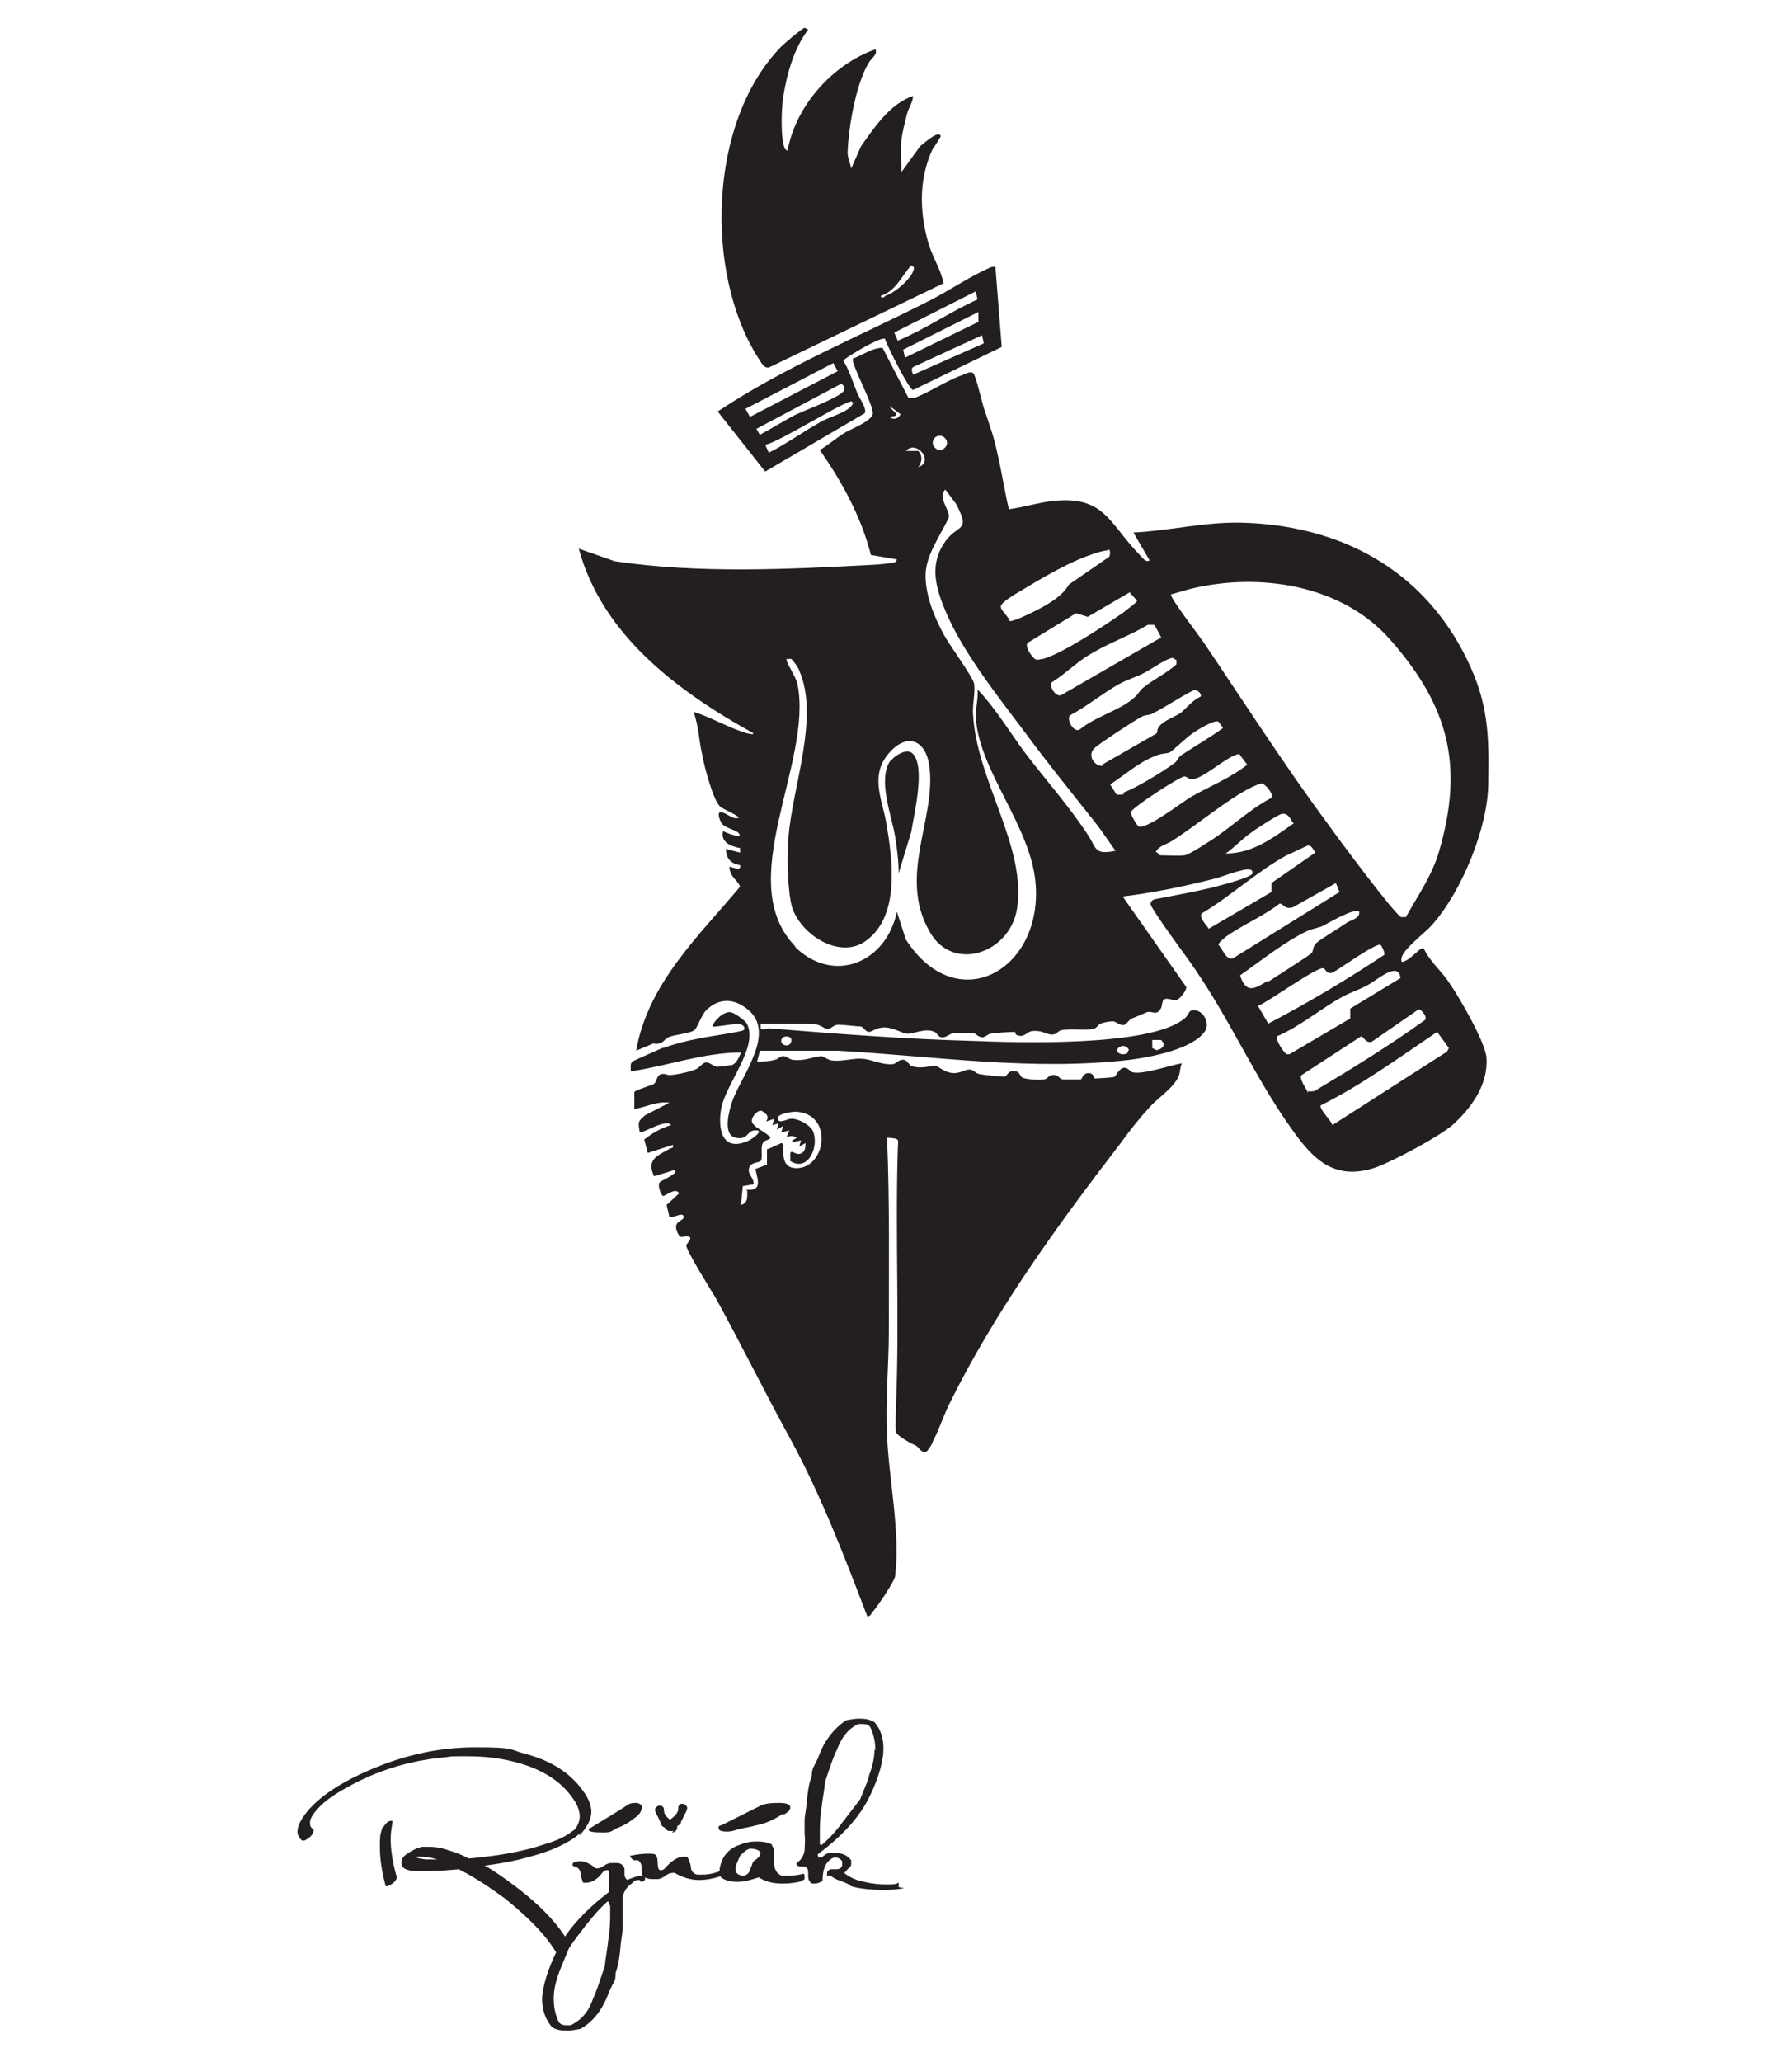 <?xml version="1.0" encoding="UTF-8"?>
<svg id="Layer_1" xmlns="http://www.w3.org/2000/svg" version="1.1" viewBox="0 0 200 230">
  <!-- Generator: Adobe Illustrator 29.0.0, SVG Export Plug-In . SVG Version: 2.1.0 Build 186)  -->
  <defs>
    <style>
      .st0 {
        fill: #231f20;
      }
    </style>
  </defs>
  <g>
    <path class="st0" d="M101.6,29.7c-1,1.2-1.7,2.8-3.3,3.3,0,.3.4.2.5,0,1-.3,2.5-1.6,3-2.5.2-.4.4-.8-.2-.9M105.3,31.6l-19.5,9.4c-.6.1-.9-.7-1.2-1.1-6-9.5-5.5-26.2,2.4-34.5.2-.3,2.6-2.3,2.8-2.3l.4.2c-1.6,2.1-2.4,5-2.8,7.6-.2,1.3-.3,4.6.2,5.7,0,0,.2.2.3.2.9-5,5-9.6,9.8-11.3.3.6-.5,1-.8,1.6-1.4,2.4-2.2,7.1-2.3,9.9,0,.6.3,1.2.4,1.8l1.1-2.5c1.5-2.1,3.2-4.7,5.8-5.6,0,.7-.5,1.3-.7,2.1-.2.8-.5,2-.6,2.8-.1,1.2,0,2.4,0,3.6l2.1-2.9c.3-.2,2.1-1.9,2.3-1.1,0,0-.7,1.2-.9,1.4-1.5,3.2-1.5,6.7-.6,10.1.4,1.7,1.4,3.1,1.8,4.8"/>
    <path class="st0" d="M83.2,132.7c1.9.2,1.4-1,1.1-2.3l1.3-.5v-1.7c.1,0,1.6-.7,1.6-.7.6,0-.5,2.7,1.6,2.8,3.4.1,4.3-6.1,0-6.3-.4,0-2.1.2-2,.8.1.6,1.1,0,1.4,0,.8-.1,2.1.6,2.5,1.3.8,1.7-.5,4.7-2.5,3.4v-.9c.2-.4.7.4,1.3,0,.4-.2.4-.8.4-1.1l-.7.4.2-.7-.9.2c-.4-.3.8-.4.2-.6-.4-.2-.6,0-.9,0l.3-.7-.9.2.2-.7-.7.4.2-.7-.7.2.2-.7-.9.3c.4-.6,0-.9-.5-1.2-.5-.1-1.1.7-1.1,1.1,0,.7,1.7,1.3,2.1,1.9-.2.3-.7.3-.8.5-.4.5,0,1.7-.3,2.1-.2.2-1.1.1-1.3.8-.2.7.6,1.1.5,1.8l-1.2.2-.2,2.1c.8-.2.7-.9.7-1.6M88.3,116.2c.2-.7-.8-.7-1-.4-.5.7.8,1.2,1,.4M125.1,117.6c.2,0,.5,0,.7-.1,0,0,.1-.3.2-.4-.6-1.1-2.1.2-.8.5M129.1,117.1c.4,0,.8-.3.8-.7l-.3-.4h-1c0,0,0,.9,0,.9l.6.3ZM88.6,105.5c4.4,4.4,10.3,1.9,11.5-3.8l1,3.1c5.6,8.7,15.1,3.6,14.5-6-.4-6.6-6.5-12.9-6.7-19,0-1,.3-1.9.2-2.9,2.1,2.2,3.6,4.8,5.4,7.2,2.3,3,4.8,5.8,6.9,9,1,1.5.7,2.3,3.1,1.8-.8-1.1-1.5-2.2-2.3-3.2-2.6-3.3-5.3-6.6-7.8-10-3-4-7-9-8.9-13.6-1.1-2.6-1.8-5.2,0-7.7,1.4-2,2.9-1,1.2-4.2l-1.2-1.6c-.9.9.5,2.2.4,3.1-.9,2-2.6,4.2-2.6,6.5,0,2.3,1,4.7,2.1,6.7.6,1.1,3.1,4.5,3.3,5.3.2.8-.2,2.5-.1,3.5.4,7.4,6,14.7,4.9,21.7-.8,4.9-7.1,7.1-9.7,2.6-3.7-6.3.8-12.8-.1-18.7-.4-2.6-2.3-3.6-4.3-1.5-2.4,2.5-1,5.2-.5,7.9.7,4.1,1.6,10.4-2.2,13.2-2.9,2.2-7.3-.6-8.3-3.7-.5-1.7-.6-6-.4-7.8.4-5.5,3.5-13.4,1.2-18.6,0-.2-.8-1.3-.9-1.3-.1,0-.5,0-.5,0-.2.2,1.1,2.1,1.2,2.8,1.8,8.8-7.4,22.2-.1,29.4M125.4,88.4c1.4-.5,4.5-2.4,5.7-3.3.3-.2.4-.7.8-.9,1.5-1,3.1-1.9,4.6-3l-.5-.7c-.4-.3-2.5,1-2.9,1.3-.6.4-2.2,1.9-2.5,2.1-.4.2-1,.1-1.6.4-1.9.7-3.4,2.1-5.1,3.2l.7,1.1c.2.1.6,0,.8,0M127.1,92.2c.9.3,4.8-2.7,5.8-3.3,2.1-1.2,4.4-2.1,6.3-3.6l-.9-1.2c-1.4.2-4.2,3-5.4,2.8-.2,0-.5-.3-.7-.3-.5,0-5.9,3.5-6,4,0,.3.7,1.5.9,1.6M129.4,95.4c.8,0,2.1.1,2.8,0,.3,0,1.8-.9,2.2-1.2,2.6-1.5,4.8-3.8,7.5-5.2.3-.4-.7-1.6-1.1-1.6-.3,0-.8.3-1.1.4-2.8,1.4-6.2,4.3-8.9,6-.6.4-1.4.5-1.8,1.2,0,0,.4.3.4.3M144.4,91.9c-.4-.5-.6-1.3-1.4-1.1-.4.1-2.9,1.7-3.4,2.1-1,.7-1.8,1.6-2.8,2.3,3,0,5.2-1.7,7.5-3.3M134.1,101.9c-.3.5.6,1.3.8,1.7l7-4.1v-1s4.9-3.4,4.9-3.4c-.2-.3-.4-.8-.8-.8-.1,0-2.1,1-2.4,1.1-3.3,1.8-6.3,4.6-9.5,6.5M137.6,106.9l11.9-7.4-.4-1-4.8,2.7c-1,.3-1.1-.5-1.5-.4-1.8,1.4-4.2,2.4-6,3.7-.2.2-.8.6-.8.9.5.5.8,1.7,1.6,1.5M141.4,109.6c.6-.4,4.7-3,5-3.3.2-.3.1-.7.5-1.1.4-.4,2.6-1.7,3.3-2.2.5-.4,1.6-.5,1.5-1.3-.5-.5-3.5,1.3-4.1,1.6-.5.2-1.1.3-1.6.5-2.6,1.2-5.3,3.4-7.6,5,.7,2.1,1.6,1.5,3.1.6M141.5,114.2c4.4-2.3,8.8-4.9,13-7.7.1-.2-.3-1-.4-1.1-.5-.3-4.6,2.7-5.4,3.1-.7.2-.7-.4-1-.5-.7-.2-6.2,3.8-7.3,4.2l1.1,1.9ZM143.9,117.6l6.8-4v-1.1s5.6-3.4,5.6-3.4c-.2-2-2.7.3-3.7.8-.9.5-1.9.8-2.8,1.3-2.4,1.3-4.7,3.3-7.3,4.4-.2.3.9,2.1,1.2,2M146,121.7c.2.1.5,0,.7,0,4.2-2.5,8.4-5.1,12.3-7.9.4-.3-.4-1.3-.7-1.2l-5.2,3.6c-.7.2-.9-.6-1.2-.6l-6.6,4.3c-.5.2.7,1.9.7,2M148.7,125.5l12.8-8.2.2-.4-1.3-1.8c-4.3,2.9-8.4,5.9-13,8.2-.2.4,1.2,1.7,1.3,2.2M156.9,102.3c1.4-2.5,2.9-4.6,3.7-7.3,2.8-9.6,1.1-16.2-5.4-23.6-5.4-6.2-14.7-7.6-22.4-5.7-.7.2-1.4.4-2.1.6-.2.3,3.2,4.7,3.6,5.3,4.6,6.8,9,13.7,13.9,20.3.9,1.3,7.6,10.3,8.2,10.4.2,0,.4,0,.6,0M123,85.3l6.1-3.5c.1-.2,0-.6.4-.9.4-.5,1.7-1,2.3-1.4.7-.6,1.3-1.4,2.2-1.8.2-.3-.5-.9-.8-.7-1.6.8-3,1.8-4.6,2.6-.3.2-.7.1-1.1.3-.8.4-4.6,2.9-5.3,3.5-1,.9.1,2.2.9,2M126.6,77.8c.4-.3.6-.8,1-1.1,1.1-.9,2.6-1.6,3.7-2.6v-.5c-.2,0-.3-.2-.4-.2-.5-.1-2.5,1.3-3.1,1.6-.9.5-2,.8-2.9,1.3-1.8,1-3.6,2.5-5.5,3.5-.4.5.5,2.1,1.2,1.5,1.7-1.4,4.5-2.1,6-3.5M128.8,69.7h-.7c-2,1.2-4.3,2-6.3,3.2-1.6.9-2.8,2.2-4.4,3.2-.4.4.5,1.8,1.1,1.4l11.1-6.4-.7-1.3ZM126.2,66l-4.8,2.8-1.3-.4-5.4,3.3c-.4.4.5,1.6.8,1.8.3.2.6,0,.9,0,2.2-.6,7-3.8,9-5.2.2-.2,1.5-1.1,1.5-1.3l-.8-.9ZM123.6,61.4c-.7,0-2.5.7-3.2,1-1.9.8-4.5,2.3-6.3,3.4-.5.3-2.5,1.4-2.4,1.9,0,.4.9,1.1,1,1.6.1,0,.8-.2,1-.3,1.8-.8,4.7-2.1,5.6-3.8l4.5-3.1c.1-.2.2-.9-.2-.8M104.9,48.6c-.5,0-.8.4-.8.8s.4.8.8.8.8-.4.8-.8-.4-.8-.8-.8M101.1,50.3h1.4c.5.6.4,1.2,0,1.8,1.8-.6-.2-3.1-1.4-1.8M99.3,45.2c-.1.2.5.7.6.8.4.5-.3.4-.6.5.4.4,1,.2,1.2-.3l-1.2-.9ZM74,116.9c1.1-.4,2.6-.8,3.7-1,.7-.2,5.1-.8,5.3-1,.3-.4-.3-.7-.6-.7-.5,0-2.8.4-2.9.3.2-.7,1.3-1.7,2-1.6.4,0,1.6.9,1.8,1.2,1.5,2.5-2.3,6.8-2.8,9.5-.4,2.2,0,4.9,2.9,3.7.7-.3,2.1-1.4.7-1.2-.7.1-.7,1.1-2,.8-1.5-.3-.7-3.1-.4-4,1-2.9,5.2-7.9,1.5-10.5-1.5-1.1-3.1-1-4.4.3-.5.5-1,2-1.3,2.2-.5.4-2.3.5-2.9.8-.5.2-.6.9-1.7.7l-1.9.8c1.3-7.5,7-12.8,11.6-18.3-.3-.8-1.1-1-1.2-2.2.1-.1,1.4.6,1.2-.2-1.1-.2-1.5-.7-1.6-1.8l1.6.4v-.5c-1.1-.2-2.2-.7-1.9-1.9.4.2.9.4,1.4.5.2,0,.6.2.4-.2-.2-.4-1.5-.6-1.9-1.1-.2-.2-.7-1.4-.1-1.3.7.1,1.3.9,2,.6-.6-.5-1.5-.8-2.1-1.2-.8-.7-1.8-4.5-2-5.7-.4-1.6-.4-3.3-1-4.9,2,.6,3.9,1.8,6,2.4.2,0,.6.2.7,0-8.3-4.6-16.9-10.9-19.5-20.6l4,1.4c9.4,1.4,19.3.9,28.8.4.4,0,2.4-.2,2.5-.3,0,0,.2-.2.2-.3l-2.9-.5c-1.1-4.3-3.2-8.1-5.7-11.7,1-.6,1.9-1.4,2.9-2,.7-.4,2.8-1.2,3-2,.2-.9-2.5-5.7-2.2-6.2,1.1-.4,2.1-1.2,3.3-1.2l2.9,5.6c.2,0,.4,0,.6,0,1.7-.6,3.7-2,5.5-2.6.3-.1.7-.4,1.1-.2.3.2,1,3.3,1.2,3.9.6,1.8,1.1,3.1,1.5,5,.5,2.1.8,4.2,1.3,6.3,1.5-.2,3.2-.7,4.7-.9,6-.7,6.4,2.4,9.9,6,.3.3.7.9,1.1.6l-1.8-3.1c4.1-.2,7.9-1.2,12.1-1.1,11,.3,20.2,5.2,25.1,15.2,2.4,4.9,2.5,8.4,2.4,13.8,0,5-3,12.2-6.3,15.9-.8.9-3.4,2.8-3.4,3.8,0,.4.1.3.4.2.5-.2,1.3-1,1.8-1.4h.3c.7,1.5,2,2.5,2.9,3.9,1.1,1.6,4,6.6,4.1,8.3.2,3-1.7,5.6-3.8,7.5-1.7,1.4-6.4,3.9-8.5,4.7-4.7,1.6-7.1-.9-9.6-4.5-3.7-5.2-6.4-11.2-9.9-16.5-1.8-2.8-3.9-5.3-5.6-8.1-.2-.4,0-.7.4-.8,2.1-.4,4.3-.8,6.4-1.3.7-.2,4.4-1.1,4.5-1.6,0-.2-.1-.4-.3-.4-.7-.2-3.3.9-4.3,1.1-3.2.8-6.6,1.5-9.9,1.9l7.1,10.1c0,.4-.6,1.2-1,1.4-.5.2-1.1-.3-1.5,0-.2.1-.2.7-.3.9-.5,1-1,.3-1.6.5,0,0-1.6.7-1.7.7-.5.3-.6.9-1.2.7-.8-.3-.5-.5-1.6-.3-1.1.2-.8.4-1.3.7-.4.3-2.7,0-3.7.2-.5.1-.5.5-1.1.5-.6,0-1.1-.5-2.1-.4-.7,0-1,.9-1.9.4-.1,0,0-.3-.2-.3-.3,0-2.2.1-2.6.2-.3,0-.5.3-.9.4-.6,0-.8-.5-1.2-.5-.4,0-1.4,0-1.8,0-.7,0-1.1.6-1.6.5-.4,0-.5-.5-.8-.6-1-.5-2.5.3-3.1.2-.4,0-1.5-.7-2.5-.7-.9,0-1.4.5-1.7.5-.4,0-.6-.5-.9-.6-.3,0-2-.2-2.5-.2-.8,0-.9.8-1.7.3-.9-.5-.9-.3-2-.4-1,0-1.9,0-2.8,0-.3,0-2.1,0-2.2,0v.5c.3.3.6,0,.9,0,7.4.6,15.1,1.2,22.6,1.4,5.1.2,20,.7,23.8-2.5.3-.2.5-.7.6-.8,1-.6,2.4,1,1.7,2.2-1.3,2-6,2.9-8.3,3.2-10.9,1.3-21.9-.4-32.7-1h-8.7c0,.1-.3,1.2-.3,1.2.6,0,1.4,0,2-.2.3,0,.5-.4.9-.4.4,0,.6.3,1,.4,1.3.2,2.3-.3,3.2-.4.4,0,.8.5,1.4.5,1,.1,2.4-.3,3.2-.2.9,0,2.2.7,3.4.6.4,0,.6-.5,1.2-.5.4,0,.6.5.9.7,1.1.4,2.4-.1,2.7,0,.5.1.9.7,2,.8.9,0,1.2-.4,1.8-.4.5,0,.6.4,1.1.5.4.1,2.5.3,2.8.3.3,0,.4-.8,1.2-.6.5,0,.5.5.8.7.4.2,2,.3,2.4.2.4,0,.5-.5,1.1-.5s.6.5,1.1.5c.3,0,1.7,0,1.9,0,.2,0,.2-.7.9-.7.6,0,.5.5.7.6.1,0,2.1-.1,2.2-.2.1,0,.5-1,1.1-1,.4,0,.6.4.9.5,1.1.3,4.3-.8,5.5-1-.3.7-.1,1.2-.6,1.9-.6,1-2.2,2.1-3,3-1.1,1.2-2.3,2.7-3.3,4.1-7,9.1-13.9,18.6-19,28.9-.7,1.4-1.2,3-1.9,4.3,0,.2-.6,1.1-.7,1.1-.6.2-.8-.4-1.1-.6-.6-.3-2.2-1.1-2.3-1.6-.1-.6,0-2.2,0-3,.4-9.5-.1-19,.2-28.5,0-1.1.4-1.2-1.2-1.3.3,7.2.2,14.4.2,21.6,0,3.8-.4,7.8-.2,11.6.2,4.9,1.5,10.8.9,15.7,0,.5-2.1,3.6-2.6,4.1-.1.2-.2.4-.5.4-2.6-6.8-5.2-13.6-8.7-20-2.8-5.1-5.3-10.2-8.1-15.3-.5-.9-3.5-5.6-3.4-6.1,0-.2,1-1,0-1-.5,0-.7.4-1.1-.7-.3-1.1.9-1,.8-1.5-.1-.6-1.3.3-1.6,0l-.3-1.3,1.4-1.3c-.4-.7-1.5.3-1.8.3-.3-.2-.6-1.2-.4-1.5.3-.3,2.2-1,1.7-1.4l-2.3.7c-.9-1.9.4-2.3,1.8-3.1.2-.1.4,0,.3-.4l-2.8.9-.4-1.5c.9-.7,1.9-1.3,3-1.6-.5-.8-3.3,1-3.5.8-.2-1.2-.2-1.2.6-1.9l2.7-1.4c-1.4-.2-2.6.5-3.9.7v-1.9c.1-.2,1.8-.7,2.2-.9.3-.3.3-.8.6-1,.5-.3.9.1,1.3,0,.5,0,2.4-.4,2.9-.7.3-.2.7-.7,1-.7.4,0,.8.4,1.2.5.2,0,1.5-.2,1.7-.2.5-.2.8-.9,1-1.4-4.2,0-8.2,1.5-12.3,2.1,0-.4-.1-.9.2-1.1.1-.1,2.9-1.3,3.3-1.5"/>
    <path class="st0" d="M99.4,84.9c.5-.7,1.9-1.5,2.5-.8,1.4,1.5.1,6.8-.2,8.7l-1.4,4.6c0-1.4-.2-2.8-.4-4.1-.4-2.4-2-6.4-.5-8.5"/>
    <path class="st0" d="M109.6,37.4l-7.6,3.5c-.4.2-.2.5-.1.9l7.9-3.5-.2-.9ZM100.8,39l.2.9,8.2-4v-1.1c0,0-8.4,4.2-8.4,4.2ZM108.9,32.5l-9.1,4.6.4.9c3.1-1.3,5.8-3.2,8.9-4.6l-.2-.9ZM84.4,47.8l.4.7c1.3-.7,2.6-1.5,3.9-2.2,1.3-.6,2.7-1.1,3.9-1.7.7-.4,2.4-1,1.3-1.8l-9.6,5.1ZM93,40.5l-9.8,5.1.5.9,9.8-5.1-.5-.9ZM85.8,50.5c2-1,3.9-2.4,5.9-3.5.9-.5,2.5-.9,3.2-1.6.2-.2.4-.4.2-.6-.4-.4-8.4,4.7-9.7,4.8l.4.9ZM98.8,37.8c-.5-.3-4.1,1.9-4.7,2.4.7,1.1,1.1,2.5,1.6,3.7.2.5,1.1,1.7.8,2.2l-11.1,6.5-5.3-6.7c7.5-5,15.9-8.4,23.9-12.5,2.1-1.1,4.5-2.7,6.6-3.6.2,0,.3-.1.5,0l.7,8.9-9.9,4.8c-.5-.1-2.8-4.8-3.1-5.6"/>
  </g>
  <g>
    <path class="st0" d="M64.8,204.4c-.5.5-1.1.9-1.9,1.3-1.3.7-2.9,1.2-4.9,1.7-1.2.3-2.5.5-3.9.7,1.1.6,2.2,1.4,3.4,2.3,2.8,2.1,4.9,4.3,6.1,6.5,0,0,0,0,0,.1,0,.2-.2.5-.5.7-.2.2-.5.3-.7.3s-.2,0-.2,0c-1.2-2.1-3.2-4.1-5.8-6.2-1.9-1.4-3.6-2.5-5.2-3.3-1.1.1-2.2.2-3.3.2-1,0-1.5,0-1.3,0-1.2,0-1.8-.3-1.8-.9s.3-.8.9-1.2c.5-.3.9-.5,1.4-.6.3,0,.6,0,.9,0,.6,0,1.3.1,2.1.4.7.2,1.5.5,2.2.9,3.4-.3,6.2-.8,8.5-1.6,1.4-.4,2.4-.9,3-1.4.2-.1.3-.2.4-.3.3-.4.5-.9.5-1.4s-.2-1.1-.5-1.6c-1.1-1.8-2.8-3.1-5.2-4-2-.7-4.2-1.1-6.7-1.1s-1.7,0-2.5.1c-3.5.3-6.7,1.2-9.6,2.6-2,1-3.5,1.9-4.4,2.8-.8.8-1.2,1.4-1.2,1.9s.1.5.4.8c0,0,0,0,0,.1,0,.2-.1.4-.4.7-.3.2-.5.4-.7.4s-.2,0-.2,0c-.3-.3-.5-.6-.5-1,0-.7.5-1.6,1.4-2.6,1.3-1.4,3.1-2.6,5.4-3.7,4.4-2.1,8.7-3.1,13-3.1s3.8.2,5.5.7c2.8.7,4.9,2,6.3,3.8.8,1,1.2,1.9,1.2,2.7s-.5,1.8-1.4,2.7ZM44.3,209.3c0,.2-.1.5-.5.8-.3.2-.5.3-.6.3s-.2,0-.2-.2c-.4-1.5-.6-2.9-.6-4.1s0-1.3.2-2c0-.2.2-.3.4-.6s.5-.4.6-.4c0,0,.1,0,.2,0,0,0,0,.1,0,.2-.1.6-.2,1.2-.2,1.8,0,1.2.2,2.5.6,4ZM48.8,207.4c-.7-.2-1.2-.3-1.7-.3s-.4,0-.7,0h0c.2.2.5.2,1.1.3h0c.4,0,.9,0,1.3,0Z"/>
    <path class="st0" d="M71.4,209.7c-.3,0-.5,0-.7.2,0,0-.2.2-.2.2-.5.3-.8.8-1,1.4,0,.4,0,1,0,1.9,0,.8,0,1.4,0,1.8,0,.3-.2,1.1-.3,2.5-.1,1-.3,1.8-.5,2.4,0,.4,0,.8-.3,1.2-.3.6-.5,1-.5,1.1-.7,1.8-1.7,3.1-3.1,3.9-.5.1-1,.2-1.5.2-.7,0-1.3-.1-1.7-.4-.7-.8-1.1-1.9-1.1-3.1s.6-3.3,1.7-5.5c1.1-2.3,3.1-4.4,5.8-6.5,0,0,0-.8,0-2.2,0-.1-.1-.2-.2-.2s-.3,0-.5.2c-.6.8-1.2,1.2-1.9,1.2s-.2,0-.3,0c-.1-.1-.2-.5-.3-1,0-.4-.3-.7-.6-.8-.2,0-.3-.1-.3-.2s0-.2.2-.3c.2,0,.4-.1.6-.1.6,0,1.2.3,1.8.8.3,0,.5,0,.9-.3.3-.2.6-.3.8-.3h0c.2,0,.4,0,.6,0,.5,0,.7.2.9.6,0,.2,0,.5,0,.7,0,.3.2.5.3.6,0,0,0,0,0,0,.2-.1.7-.3,1.4-.5,0,0,.1,0,.2,0,.2,0,.4,0,.4.3,0,.3-.2.4-.5.4ZM68,212.5c0-.1,0-.2,0-.3,0,0-.1-.1-.2-.1-.7.6-1.5,1.5-2.3,2.5-.7.9-1.4,1.8-2,2.7-.6,1.5-1,2.4-1.1,2.7-.4,1.1-.6,2-.6,2.9,0,.8.1,1.6.5,2.5.1.3.4.5.9.5s.3,0,.5,0c1.2-.6,2-1.5,2.5-3,.3-.6.7-1.8,1.3-3.6.1-1,.3-2,.4-3,.2-1.2.2-2.2.2-3s0-.6,0-.8Z"/>
    <path class="st0" d="M81.1,209c-1.1.5-2.2.7-3.1.7s-1.9-.3-2.7-.8c-.3,0-.6,0-1,.3-.4.3-.7.4-.9.4-.2,0-.4,0-.6,0-.6,0-1-.2-1.2-.6,0-.3,0-.5,0-.8,0-.3-.2-.6-.4-.7-.1,0-.3,0-.4,0-.3-.1-.4-.3-.5-.5,1-.2,1.9-.3,2.7-.2.3.1.4.5.4,1,0,.5.1.8.3.8s.3,0,.5-.2c.7-.8,1.4-1.3,2.1-1.3s.3,0,.4,0c.1.2.3.5.4,1.1,0,.5.3.8.7.9.2,0,.4,0,.6,0,.8,0,1.6-.2,2.4-.6l.2.5Z"/>
    <path class="st0" d="M87.4,202.3c-.9.6-1.9,1.1-3,1.3-.7.2-1.5.3-2.2.5-.3.1-.6.2-1,.2-.7,0-1-.1-1-.4s0-.2.3-.3c1-.5,2.4-1.2,4.2-2.1.5-.3,1.2-.4,2.2-.4s1.3.2,1.3.5-.2.5-.7.8ZM89.6,209.8c-.7.2-1.5.3-2.2.3-1.1,0-2-.2-2.7-.7-.9.3-1.7.5-2.4.5s-1.2-.1-1.7-.4c-.2-.1-.3-.4-.3-.8s.2-1.1.5-1.6c.4-.6,1-1.1,1.7-1.3.7-.3,1.3-.4,2-.4s1.1.1,1.6.3l.3.6c0,.1,0,.3,0,.4v1.1c0,.7.3,1.2.8,1.4.3,0,.6,0,.9,0s.9,0,1.5-.2c.1,0,.2,0,.2.3s0,.4-.2.4ZM84.9,206.7c-.1-.3-.5-.5-1.2-.5-.4.1-.7.4-1.1.8-.3.7-.5,1.1-.5,1.3s0,.2,0,.4c.1.3.4.5.8.5s.2,0,.2,0c.3-.1.5-.3.6-.6.1-.3.2-.5.3-.8,0-.1.2-.3.4-.4.2-.2.4-.3.4-.5Z"/>
    <path class="st0" d="M100.9,210.6c-.9.2-1.8.2-2.6.2s-2.3-.1-3.3-.4c-.2-.2-.6-.4-1.2-.6s-.9-.4-1.1-.6h-.4c0-.1,0-.2,0-.2,0-.2.1-.4.4-.5.4,0,.5,0,.6,0,.5,0,.7-.2.7-.6s0-.3-.2-.5c-.1-.1-.3-.2-.5-.2s-.4,0-.6.2c-.6.4-.9,1.2-.9,2.4-.3.2-.6.3-.9.3s-.4,0-.5-.2c-.1-.1-.2-.3-.2-.6v-.2c0-.1,0-.2,0-.2,0-.4-.1-.6-.4-.7-.1,0-.2,0-.3,0-.4,0-.6-.1-.6-.3s0,0,0-.1c.5-.3.8-.8.9-1.4,0-.4.1-1,0-1.8,0-.8,0-1.4,0-1.7,0-.3.2-1.1.3-2.5.1-1,.3-1.8.5-2.3,0-.3,0-.7.3-1.2.3-.6.5-1,.5-1.1.7-1.8,1.7-3,3-3.9.5-.1,1-.2,1.5-.2.7,0,1.2.1,1.7.4.7.8,1,1.8,1,3s-.5,3.2-1.6,5.4c-1.1,2.2-3,4.3-5.7,6.3-.1.1,0,.3.1.4.2,0,.4,0,.5-.2.2-.1.3-.2.5-.3.3,0,.6,0,.9,0,.8,0,1.3.3,1.7.8,0,.1,0,.2,0,.3,0,.2,0,.4-.3.6-.3.3-.4.5-.5.5.5.4,1.2.8,2.2,1,.9.2,1.7.3,2.5.3s1,0,1.4-.2v.5ZM97.7,195.3c0-.7-.1-1.6-.5-2.5-.1-.3-.4-.5-.9-.5s-.3,0-.5,0c-1.1.5-1.9,1.5-2.4,2.9-.3.5-.7,1.7-1.3,3.5-.1,1-.3,1.9-.4,2.9-.2,1.2-.2,2.1-.2,3s0,.6,0,.8c0,.1,0,.2,0,.3,0,0,.1.1.2.1.7-.6,1.5-1.4,2.3-2.5.7-.9,1.3-1.7,2-2.6.6-1.5,1-2.4,1-2.7.4-1,.6-2,.6-2.9Z"/>
  </g>
  <path class="st0" d="M71.7,201.7c0-.3-.2-.5-.6-.6-.4,0-.7,0-1,.2-1.7,1.1-3.1,1.9-4.2,2.6-.1,0-.2.1-.2.2,0,.2.5.3,1.6.3s.9-.2,1.6-.5c.8-.3,1.4-.7,1.9-1.1.6-.4.8-.8.8-1.1"/>
  <path class="st0" d="M75,204.4c.2,0,.4-.1.5-.3.2-.3,0-.6-.4-.9,0,0-.2-.1-.3-.2-.5-.4-.7-.7-.7-1.1,0-.2,0-.3-.3-.5,0,0-.1,0-.2,0-.2,0-.4.2-.5.4,0,.2.1.5.3.8.2.4.3.7.4.8,0,.1,0,.3.3.4.2.2.3.3.4.4.2,0,.4.1.7,0"/>
  <path class="st0" d="M74.8,204.2c-.2,0-.4-.1-.5-.3-.2-.3,0-.6.4-.9,0,0,.2-.1.3-.2.5-.4.7-.7.7-1.1,0-.2,0-.3.3-.5,0,0,.1,0,.2,0,.2,0,.4.2.5.4,0,.2-.1.5-.3.8-.2.4-.3.7-.4.8,0,.1,0,.3-.3.4-.2.2-.3.3-.4.4-.2,0-.4.1-.7,0"/>
</svg>